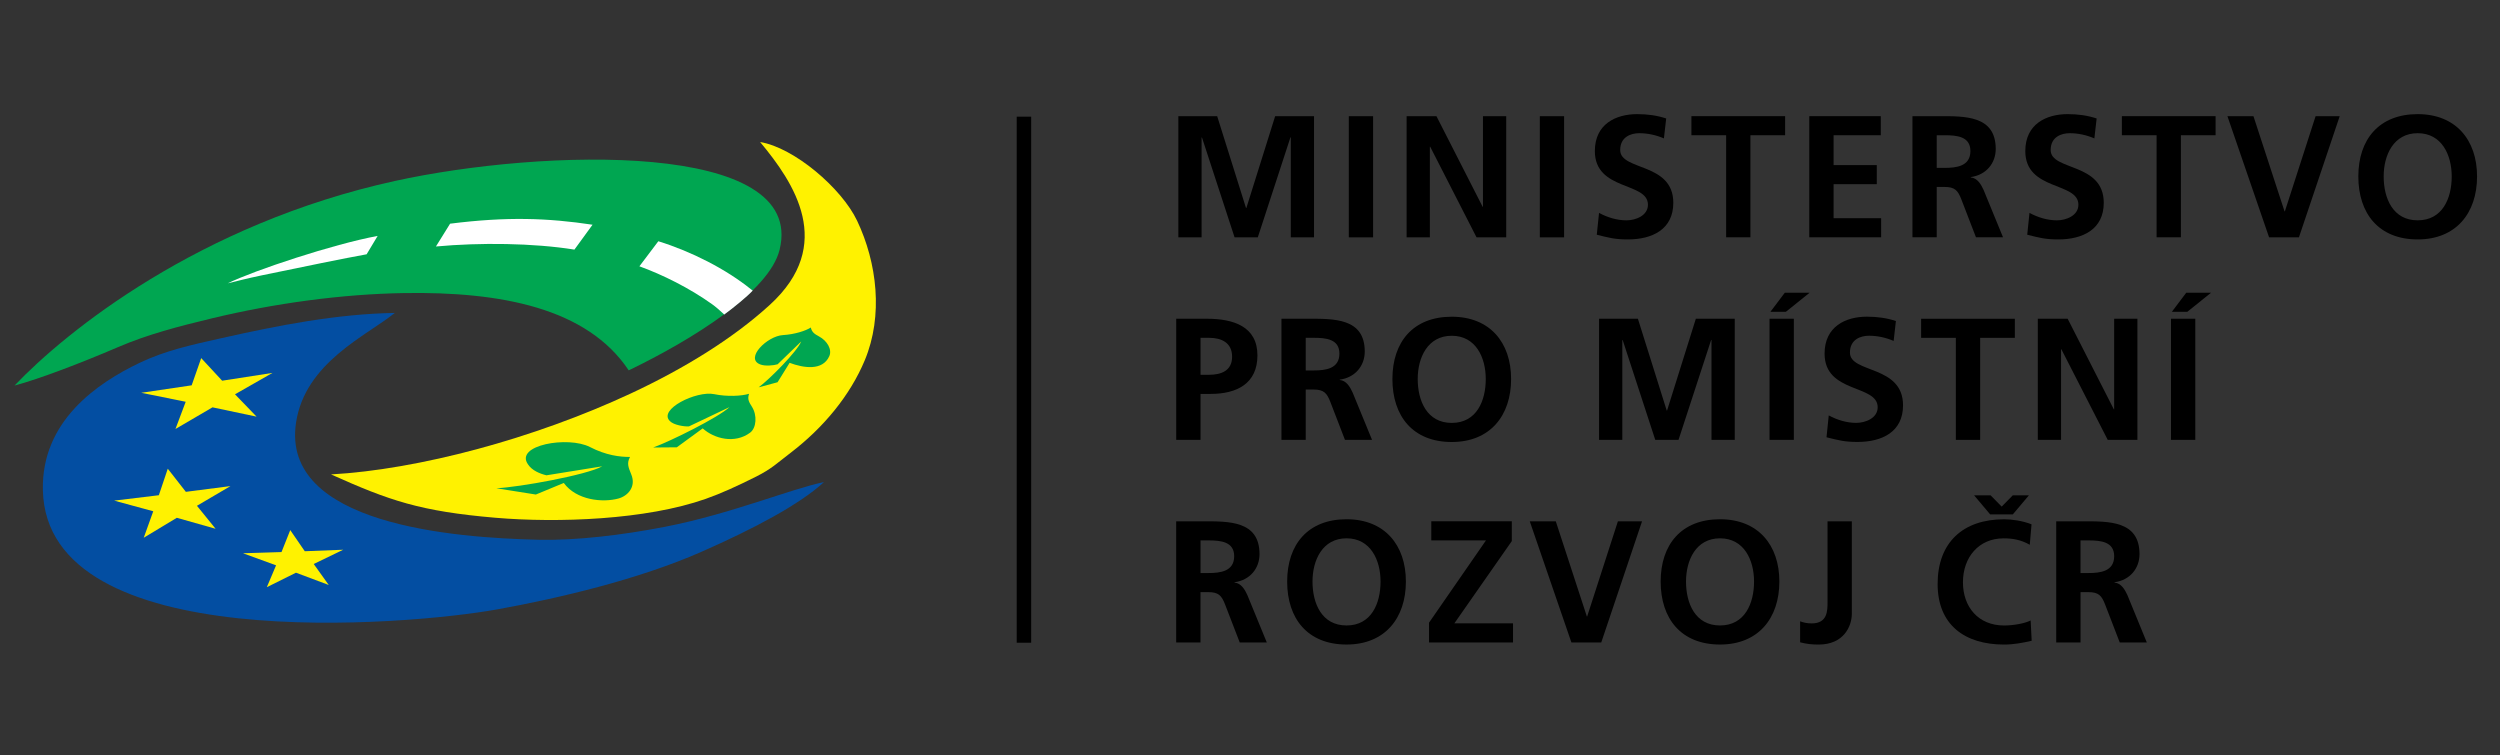 <?xml version="1.0" encoding="UTF-8" standalone="no"?>
<!DOCTYPE svg PUBLIC "-//W3C//DTD SVG 1.1//EN" "http://www.w3.org/Graphics/SVG/1.1/DTD/svg11.dtd">
<svg width="100%" height="100%" viewBox="0 0 1797 543" version="1.1" xmlns="http://www.w3.org/2000/svg" xmlns:xlink="http://www.w3.org/1999/xlink" xml:space="preserve" xmlns:serif="http://www.serif.com/" style="fill-rule:evenodd;clip-rule:evenodd;stroke-miterlimit:10;">
    <rect x="0" y="0" width="1797" height="543" fill="#333333" stroke="none"/>
    <g id="Artboard1" transform="matrix(1,0,0,1,-238.015,-4008.84)">
        <rect x="238.015" y="4008.84" width="1796.42" height="542.076" style="fill:none;"/>
        <g transform="matrix(4.167,0,0,4.167,0.015,0.844)">
            <g transform="matrix(0,3.327,3.327,0,279.762,852.996)">
                <path d="M38.764,-13.832L66.041,-13.832" style="fill:none;fill-rule:nonzero;stroke:black;stroke-width:0.75px;"/>
            </g>
            <g transform="matrix(3.327,0,0,3.327,59.4,1003.35)">
                <path d="M60.406,-6.451L62.422,-6.451L63.916,-1.691L63.934,-1.691L65.427,-6.451L67.443,-6.451L67.443,-0.17L66.238,-0.17L66.238,-5.354L66.22,-5.354L64.528,-0.171L63.323,-0.171L61.631,-5.354L61.613,-5.336L61.613,-0.171L60.408,-0.171L60.408,-6.451L60.406,-6.451Z" style="fill-rule:nonzero;"/>
            </g>
            <g transform="matrix(3.327,0,0,3.327,59.4,1003.35)">
                <rect x="69.246" y="-6.451" width="1.26" height="6.281"/>
            </g>
            <g transform="matrix(3.327,0,0,3.327,59.4,1003.35)">
                <path d="M72.243,-6.451L73.791,-6.451L76.185,-1.754L76.202,-1.754L76.202,-6.451L77.408,-6.451L77.408,-0.17L75.869,-0.17L73.466,-4.868L73.449,-4.868L73.449,-0.17L72.243,-0.17L72.243,-6.451Z" style="fill-rule:nonzero;"/>
            </g>
            <g transform="matrix(3.327,0,0,3.327,59.4,1003.35)">
                <rect x="79.15" y="-6.451" width="1.259" height="6.281"/>
            </g>
            <g transform="matrix(3.327,0,0,3.327,59.4,1003.35)">
                <path d="M85.584,-5.3C85.189,-5.471 84.747,-5.57 84.306,-5.57C83.876,-5.57 83.317,-5.381 83.317,-4.697C83.317,-3.608 86.071,-4.067 86.071,-1.961C86.071,-0.585 84.982,-0.062 83.713,-0.062C83.029,-0.062 82.724,-0.152 82.103,-0.306L82.22,-1.439C82.651,-1.205 83.146,-1.052 83.642,-1.052C84.118,-1.052 84.756,-1.295 84.756,-1.862C84.756,-3.059 82.003,-2.564 82.003,-4.643C82.003,-6.046 83.092,-6.559 84.2,-6.559C84.739,-6.559 85.243,-6.487 85.702,-6.334L85.584,-5.3Z" style="fill-rule:nonzero;"/>
            </g>
            <g transform="matrix(3.327,0,0,3.327,59.4,1003.34)">
                <path d="M88.81,-5.461L87.01,-5.461L87.01,-6.45L91.868,-6.45L91.868,-5.461L90.069,-5.461L90.069,-0.17L88.81,-0.17L88.81,-5.461Z" style="fill-rule:nonzero;"/>
            </g>
            <g transform="matrix(3.327,0,0,3.327,59.4,1003.34)">
                <path d="M93.121,-6.45L96.828,-6.45L96.828,-5.461L94.381,-5.461L94.381,-3.913L96.621,-3.913L96.621,-2.924L94.381,-2.924L94.381,-1.16L96.846,-1.16L96.846,-0.17L93.121,-0.17L93.121,-6.45Z" style="fill-rule:nonzero;"/>
            </g>
            <g transform="matrix(3.327,0,0,3.327,59.4,1003.19)">
                <path d="M98.47,-6.405L99.829,-6.405C101.178,-6.405 102.788,-6.45 102.788,-4.705C102.788,-3.967 102.293,-3.355 101.493,-3.247L101.493,-3.229C101.834,-3.202 102.032,-2.86 102.158,-2.581L103.166,-0.125L101.763,-0.125L101.007,-2.087C100.827,-2.555 100.665,-2.735 100.135,-2.735L99.729,-2.735L99.729,-0.125L98.47,-0.125L98.47,-6.405ZM99.729,-3.724L100.144,-3.724C100.763,-3.724 101.475,-3.814 101.475,-4.597C101.475,-5.353 100.773,-5.416 100.144,-5.416L99.729,-5.416L99.729,-3.724Z" style="fill-rule:nonzero;"/>
            </g>
            <g transform="matrix(3.327,0,0,3.327,59.4,1003.35)">
                <path d="M107.902,-5.3C107.507,-5.471 107.065,-5.57 106.624,-5.57C106.194,-5.57 105.636,-5.381 105.636,-4.697C105.636,-3.608 108.389,-4.067 108.389,-1.961C108.389,-0.585 107.3,-0.062 106.031,-0.062C105.347,-0.062 105.042,-0.152 104.421,-0.306L104.538,-1.439C104.969,-1.205 105.464,-1.052 105.96,-1.052C106.436,-1.052 107.074,-1.295 107.074,-1.862C107.074,-3.059 104.321,-2.564 104.321,-4.643C104.321,-6.046 105.41,-6.559 106.518,-6.559C107.057,-6.559 107.561,-6.487 108.02,-6.334L107.902,-5.3Z" style="fill-rule:nonzero;"/>
            </g>
            <g transform="matrix(3.327,0,0,3.327,59.4,1003.34)">
                <path d="M111.128,-5.461L109.328,-5.461L109.328,-6.45L114.187,-6.45L114.187,-5.461L112.388,-5.461L112.388,-0.17L111.128,-0.17L111.128,-5.461Z" style="fill-rule:nonzero;"/>
            </g>
            <g transform="matrix(3.327,0,0,3.327,59.4,1003.35)">
                <path d="M114.801,-6.451L116.151,-6.451L117.761,-1.52L117.78,-1.52L119.372,-6.451L120.622,-6.451L118.508,-0.17L116.961,-0.17L114.801,-6.451Z" style="fill-rule:nonzero;"/>
            </g>
            <g transform="matrix(3.327,0,0,3.327,59.4,1003.35)">
                <path d="M124.665,-6.559C126.636,-6.559 127.744,-5.227 127.744,-3.328C127.744,-1.43 126.656,-0.062 124.665,-0.062C122.65,-0.062 121.588,-1.402 121.588,-3.328C121.588,-5.255 122.668,-6.559 124.665,-6.559ZM124.665,-1.053C125.953,-1.053 126.43,-2.195 126.43,-3.329C126.43,-4.436 125.917,-5.57 124.665,-5.57C123.415,-5.57 122.902,-4.436 122.902,-3.329C122.902,-2.195 123.379,-1.053 124.665,-1.053Z" style="fill-rule:nonzero;"/>
            </g>
            <g transform="matrix(3.327,0,0,3.327,59.4,1073.23)">
                <path d="M60.298,-16.954L61.891,-16.954C63.258,-16.954 64.509,-16.558 64.509,-15.055C64.509,-13.589 63.438,-13.057 62.089,-13.057L61.558,-13.057L61.558,-10.673L60.298,-10.673L60.298,-16.954ZM61.558,-14.048L61.998,-14.048C62.627,-14.048 63.195,-14.255 63.195,-14.983C63.195,-15.712 62.646,-15.965 61.998,-15.965L61.558,-15.965L61.558,-14.048Z" style="fill-rule:nonzero;"/>
            </g>
            <g transform="matrix(3.327,0,0,3.327,59.4,1073.08)">
                <path d="M65.754,-16.909L67.113,-16.909C68.463,-16.909 70.073,-16.954 70.073,-15.208C70.073,-14.471 69.578,-13.859 68.777,-13.751L68.777,-13.733C69.119,-13.706 69.317,-13.364 69.443,-13.085L70.451,-10.629L69.047,-10.629L68.291,-12.591C68.111,-13.058 67.95,-13.238 67.419,-13.238L67.013,-13.238L67.013,-10.628L65.754,-10.628L65.754,-16.909ZM67.013,-14.228L67.427,-14.228C68.047,-14.228 68.759,-14.318 68.759,-15.101C68.759,-15.857 68.057,-15.92 67.427,-15.92L67.013,-15.92L67.013,-14.228Z" style="fill-rule:nonzero;"/>
            </g>
            <g transform="matrix(3.327,0,0,3.327,59.4,1073.24)">
                <path d="M74.584,-17.062C76.555,-17.062 77.661,-15.731 77.661,-13.832C77.661,-11.933 76.573,-10.566 74.584,-10.566C72.567,-10.566 71.507,-11.907 71.507,-13.832C71.507,-15.759 72.587,-17.062 74.584,-17.062ZM74.584,-11.556C75.871,-11.556 76.347,-12.699 76.347,-13.833C76.347,-14.94 75.834,-16.074 74.584,-16.074C73.333,-16.074 72.819,-14.94 72.819,-13.833C72.819,-12.7 73.297,-11.556 74.584,-11.556Z" style="fill-rule:nonzero;"/>
            </g>
            <g transform="matrix(3.327,0,0,3.327,59.4,1073.23)">
                <path d="M82.22,-16.954L84.235,-16.954L85.73,-12.194L85.747,-12.194L87.24,-16.954L89.256,-16.954L89.256,-10.673L88.051,-10.673L88.051,-15.856L88.033,-15.856L86.341,-10.673L85.135,-10.673L83.444,-15.856L83.427,-15.838L83.427,-10.673L82.221,-10.673L82.221,-16.954L82.22,-16.954Z" style="fill-rule:nonzero;"/>
            </g>
            <g transform="matrix(3.327,0,0,3.327,59.4,1068.74)">
                <path d="M91.06,-15.604L92.32,-15.604L92.32,-9.323L91.06,-9.323L91.06,-15.604ZM91.853,-16.954L93.14,-16.954L91.907,-15.964L91.106,-15.964L91.853,-16.954Z" style="fill-rule:nonzero;"/>
            </g>
            <g transform="matrix(3.327,0,0,3.327,59.4,1073.23)">
                <path d="M97.495,-15.803C97.1,-15.974 96.659,-16.073 96.218,-16.073C95.786,-16.073 95.229,-15.884 95.229,-15.199C95.229,-14.111 97.982,-14.57 97.982,-12.464C97.982,-11.087 96.894,-10.566 95.624,-10.566C94.94,-10.566 94.634,-10.655 94.014,-10.808L94.13,-11.942C94.562,-11.708 95.057,-11.555 95.552,-11.555C96.029,-11.555 96.667,-11.798 96.667,-12.365C96.667,-13.562 93.914,-13.067 93.914,-15.145C93.914,-16.549 95.002,-17.061 96.109,-17.061C96.65,-17.061 97.154,-16.989 97.612,-16.836L97.495,-15.803Z" style="fill-rule:nonzero;"/>
            </g>
            <g transform="matrix(3.327,0,0,3.327,59.4,1073.23)">
                <path d="M100.72,-15.964L98.92,-15.964L98.92,-16.953L103.779,-16.953L103.779,-15.964L101.98,-15.964L101.98,-10.673L100.72,-10.673L100.72,-15.964Z" style="fill-rule:nonzero;"/>
            </g>
            <g transform="matrix(3.327,0,0,3.327,59.4,1073.23)">
                <path d="M104.969,-16.954L106.517,-16.954L108.911,-12.257L108.928,-12.257L108.928,-16.954L110.134,-16.954L110.134,-10.673L108.595,-10.673L106.192,-15.37L106.175,-15.37L106.175,-10.673L104.969,-10.673L104.969,-16.954Z" style="fill-rule:nonzero;"/>
            </g>
            <g transform="matrix(3.327,0,0,3.327,59.4,1068.74)">
                <path d="M111.874,-15.604L113.135,-15.604L113.135,-9.323L111.874,-9.323L111.874,-15.604ZM112.666,-16.954L113.953,-16.954L112.72,-15.964L111.92,-15.964L112.666,-16.954Z" style="fill-rule:nonzero;"/>
            </g>
            <g transform="matrix(3.327,0,0,3.327,59.4,1142.97)">
                <path d="M60.296,-27.413L61.657,-27.413C63.006,-27.413 64.617,-27.457 64.617,-25.711C64.617,-24.974 64.122,-24.362 63.321,-24.254L63.321,-24.236C63.663,-24.209 63.861,-23.867 63.986,-23.589L64.994,-21.133L63.59,-21.133L62.834,-23.094C62.654,-23.562 62.492,-23.741 61.961,-23.741L61.556,-23.741L61.556,-21.132L60.296,-21.132L60.296,-27.413ZM61.558,-24.731L61.971,-24.731C62.592,-24.731 63.303,-24.821 63.303,-25.604C63.303,-26.359 62.6,-26.423 61.971,-26.423L61.558,-26.423L61.558,-24.731Z" style="fill-rule:nonzero;"/>
            </g>
            <g transform="matrix(3.327,0,0,3.327,59.4,1143.12)">
                <path d="M69.129,-27.565C71.098,-27.565 72.206,-26.234 72.206,-24.335C72.206,-22.436 71.118,-21.069 69.129,-21.069C67.112,-21.069 66.05,-22.409 66.05,-24.335C66.05,-26.261 67.13,-27.565 69.129,-27.565ZM69.129,-22.058C70.416,-22.058 70.892,-23.201 70.892,-24.335C70.892,-25.442 70.379,-26.576 69.129,-26.576C67.878,-26.576 67.364,-25.441 67.364,-24.335C67.364,-23.202 67.841,-22.058 69.129,-22.058Z" style="fill-rule:nonzero;"/>
            </g>
            <g transform="matrix(3.327,0,0,3.327,59.4,1143.11)">
                <path d="M73.406,-22.2L76.358,-26.465L73.523,-26.465L73.523,-27.456L77.697,-27.456L77.697,-26.429L74.718,-22.164L77.76,-22.164L77.76,-21.175L73.405,-21.175L73.405,-22.2L73.406,-22.2Z" style="fill-rule:nonzero;"/>
            </g>
            <g transform="matrix(3.327,0,0,3.327,59.4,1143.12)">
                <path d="M78.629,-27.457L79.978,-27.457L81.588,-22.526L81.605,-22.526L83.198,-27.457L84.45,-27.457L82.335,-21.176L80.788,-21.176L78.629,-27.457Z" style="fill-rule:nonzero;"/>
            </g>
            <g transform="matrix(3.327,0,0,3.327,59.4,1143.12)">
                <path d="M88.493,-27.565C90.463,-27.565 91.57,-26.234 91.57,-24.335C91.57,-22.436 90.481,-21.069 88.493,-21.069C86.477,-21.069 85.415,-22.409 85.415,-24.335C85.415,-26.261 86.495,-27.565 88.493,-27.565ZM88.493,-22.058C89.779,-22.058 90.257,-23.201 90.257,-24.335C90.257,-25.442 89.744,-26.576 88.493,-26.576C87.243,-26.576 86.73,-25.441 86.73,-24.335C86.73,-23.202 87.206,-22.058 88.493,-22.058Z" style="fill-rule:nonzero;"/>
            </g>
            <g transform="matrix(3.327,0,0,3.327,59.4,1143.48)">
                <path d="M92.645,-22.382C92.815,-22.319 92.996,-22.273 93.248,-22.273C94.067,-22.273 94.067,-22.93 94.067,-23.38L94.067,-27.565L95.327,-27.565L95.327,-22.778C95.327,-22.111 94.895,-21.176 93.608,-21.176C93.266,-21.176 92.996,-21.202 92.646,-21.293L92.646,-22.382L92.645,-22.382Z" style="fill-rule:nonzero;"/>
            </g>
            <g transform="matrix(3.327,0,0,3.327,59.4,1138.99)">
                <path d="M104.652,-20.024C104.194,-19.915 103.698,-19.826 103.222,-19.826C101.188,-19.826 99.775,-20.842 99.775,-22.966C99.775,-25.116 101.088,-26.322 103.222,-26.322C103.635,-26.322 104.185,-26.242 104.644,-26.061L104.553,-25C104.077,-25.27 103.644,-25.333 103.194,-25.333C101.899,-25.333 101.088,-24.343 101.088,-23.056C101.088,-21.778 101.881,-20.815 103.222,-20.815C103.716,-20.815 104.301,-20.924 104.598,-21.076L104.652,-20.024ZM102.501,-26.574L101.665,-27.565L102.521,-27.565L103.097,-26.979L103.673,-27.565L104.509,-27.565L103.673,-26.574L102.501,-26.574Z" style="fill-rule:nonzero;"/>
            </g>
            <g transform="matrix(3.327,0,0,3.327,59.4,1142.97)">
                <path d="M105.924,-27.413L107.283,-27.413C108.633,-27.413 110.243,-27.457 110.243,-25.711C110.243,-24.974 109.749,-24.362 108.947,-24.254L108.947,-24.236C109.29,-24.209 109.488,-23.867 109.614,-23.589L110.621,-21.133L109.217,-21.133L108.461,-23.094C108.282,-23.562 108.12,-23.741 107.589,-23.741L107.185,-23.741L107.185,-21.132L105.924,-21.132L105.924,-27.413ZM107.184,-24.731L107.597,-24.731C108.219,-24.731 108.929,-24.821 108.929,-25.604C108.929,-26.359 108.227,-26.423 107.597,-26.423L107.184,-26.423L107.184,-24.731Z" style="fill-rule:nonzero;"/>
            </g>
            <g transform="matrix(3.327,0,0,3.327,59.4,1109.66)">
                <path d="M19.784,-28.205C16.791,-28.155 13.781,-27.57 10.72,-26.88C9.268,-26.553 7.881,-26.257 6.544,-25.614C4.357,-24.566 1.46,-22.604 1.536,-19.021C1.718,-10.372 20.508,-12.005 25.095,-12.835C28.246,-13.404 32.423,-14.382 35.692,-15.824C38.41,-17.021 40.76,-18.267 42.035,-19.434C40.383,-19.104 37.179,-17.774 33.794,-17.117C31.553,-16.681 29.163,-16.399 27.234,-16.444C22.879,-16.546 13.862,-17.222 14.662,-22.517C15.133,-25.638 18.33,-27.026 19.784,-28.205Z" style="fill:rgb(3,78,162);"/>
            </g>
            <g transform="matrix(3.327,0,0,3.327,59.4,1057.1)">
                <path d="M16.477,-4.034C21.005,-4.287 26.99,-5.884 32.024,-8.233C34.791,-9.525 37.309,-11.075 39.225,-12.823C42.645,-15.943 40.485,-19.155 38.724,-21.268C40.48,-20.979 42.949,-18.884 43.756,-17.181C44.789,-15.001 45.115,-12.269 44.151,-9.954C43.393,-8.137 42.021,-6.464 40.291,-5.144C39.589,-4.608 39.326,-4.328 38.522,-3.923C37.534,-3.428 36.717,-3.054 35.905,-2.767C32.813,-1.676 28.231,-1.511 25.002,-1.787C21.098,-2.12 19.502,-2.677 16.477,-4.034Z" style="fill:rgb(255,242,0);"/>
            </g>
            <g transform="matrix(3.327,0,0,3.327,59.4,1033.04)">
                <path d="M31.911,-2.197C29.767,-5.422 25.302,-6.288 20.256,-6.205C17.053,-6.153 13.547,-5.678 10.285,-4.891C8.577,-4.479 6.976,-4.065 5.432,-3.402C3.554,-2.596 1.362,-1.754 0.067,-1.41C2.729,-4.206 9.626,-9.787 19.787,-12.017C27.417,-13.691 41.144,-14.137 39.733,-8.447C39.193,-6.267 35.223,-3.797 31.911,-2.197Z" style="fill:rgb(0,166,81);"/>
            </g>
            <g transform="matrix(3.327,0,0,3.327,59.4,1078.14)">
                <path d="M9.251,-14.978L6.636,-14.59L8.941,-14.125L8.411,-12.714L10.331,-13.836L12.617,-13.353L11.498,-14.512L13.442,-15.622L10.831,-15.217L9.745,-16.389L9.251,-14.978Z" style="fill:rgb(255,242,0);"/>
            </g>
            <g transform="matrix(3.327,0,0,3.327,59.4,1115.98)">
                <path d="M7.549,-20.653L5.232,-20.373L7.259,-19.821L6.765,-18.448L8.481,-19.483L10.491,-18.914L9.525,-20.105L11.263,-21.127L8.949,-20.829L8.012,-22.028L7.549,-20.653Z" style="fill:rgb(255,242,0);"/>
            </g>
            <g transform="matrix(3.327,0,0,3.327,59.4,1135.1)">
                <path d="M13.909,-23.453L11.912,-23.391L13.627,-22.765L13.147,-21.631L14.659,-22.383L16.359,-21.745L15.579,-22.834L17.109,-23.574L15.115,-23.496L14.362,-24.592L13.909,-23.453Z" style="fill:rgb(255,242,0);"/>
            </g>
            <g transform="matrix(3.327,0,0,3.327,59.4,1038.24)">
                <path d="M38.34,-7.897C38.299,-7.931 38.297,-7.927 38.255,-7.96C36.959,-9.009 35.158,-9.925 33.446,-10.455L32.465,-9.156C33.656,-8.725 35.062,-8.029 36.236,-7.189C36.419,-7.058 36.634,-6.871 36.809,-6.707C36.841,-6.677 36.833,-6.682 36.862,-6.654C37.354,-7.012 38.077,-7.608 38.34,-7.897Z" style="fill:white;"/>
            </g>
            <g transform="matrix(-0.458,-3.295,-3.295,0.458,137.195,1090.48)">
                <path d="M25.843,-10.309C26.507,-8.061 26.876,-5.978 26.913,-3L25.843,-2.11C25.738,-4.4 25.325,-7.144 24.694,-9.201L25.843,-10.309Z" style="fill:white;"/>
            </g>
            <g transform="matrix(-1.712,2.853,2.853,1.712,156.719,976.829)">
                <path d="M11.954,-4.905L13.065,-4.905C13.734,-5.672 15.395,-7.486 16.8,-9.006C17.362,-9.612 17.674,-9.914 18.061,-10.305C16.787,-9.481 13.507,-6.663 11.954,-4.905Z" style="fill:white;"/>
            </g>
            <g transform="matrix(3.327,0,0,3.327,59.4,1104.27)">
                <path d="M31.979,-19.118C31.801,-18.792 31.892,-18.582 32.042,-18.216C32.31,-17.564 31.857,-17.095 31.382,-16.964C30.56,-16.739 29.204,-16.87 28.544,-17.769L27.096,-17.169L25.048,-17.494C26.237,-17.551 29.727,-18.178 30.54,-18.633L27.645,-18.166C27.304,-18.249 26.9,-18.414 26.693,-18.727C25.971,-19.733 28.765,-20.217 29.9,-19.633C30.738,-19.199 31.455,-19.116 31.979,-19.118Z" style="fill:rgb(0,166,81);"/>
            </g>
            <g transform="matrix(3.327,0,0,3.327,59.4,1086.91)">
                <path d="M38.15,-17.174C38.055,-16.887 38.147,-16.746 38.301,-16.501C38.577,-16.065 38.537,-15.405 38.205,-15.159C37.409,-14.566 36.343,-14.844 35.747,-15.381L34.404,-14.4L33.175,-14.39C34.055,-14.699 36.58,-15.958 37.134,-16.483L35.032,-15.483C34.767,-15.469 34.246,-15.56 34.055,-15.751C33.401,-16.356 35.426,-17.348 36.34,-17.156C37.013,-17.016 37.759,-17.056 38.15,-17.174Z" style="fill:rgb(0,166,81);"/>
            </g>
            <g transform="matrix(3.327,0,0,3.327,59.4,1065.68)">
                <path d="M41.351,-14.23C41.407,-13.997 41.525,-13.902 41.784,-13.764C42.193,-13.545 42.467,-13.095 42.311,-12.745C41.966,-11.972 40.979,-12.127 40.253,-12.399L39.628,-11.392L38.647,-11.128C39.209,-11.54 40.655,-13 40.855,-13.507L39.632,-12.324C39.426,-12.259 38.965,-12.217 38.725,-12.318C37.921,-12.629 39.086,-13.788 39.908,-13.837C40.514,-13.873 41.093,-14.06 41.351,-14.23Z" style="fill:rgb(0,166,81);"/>
            </g>
        </g>
    </g>
</svg>
